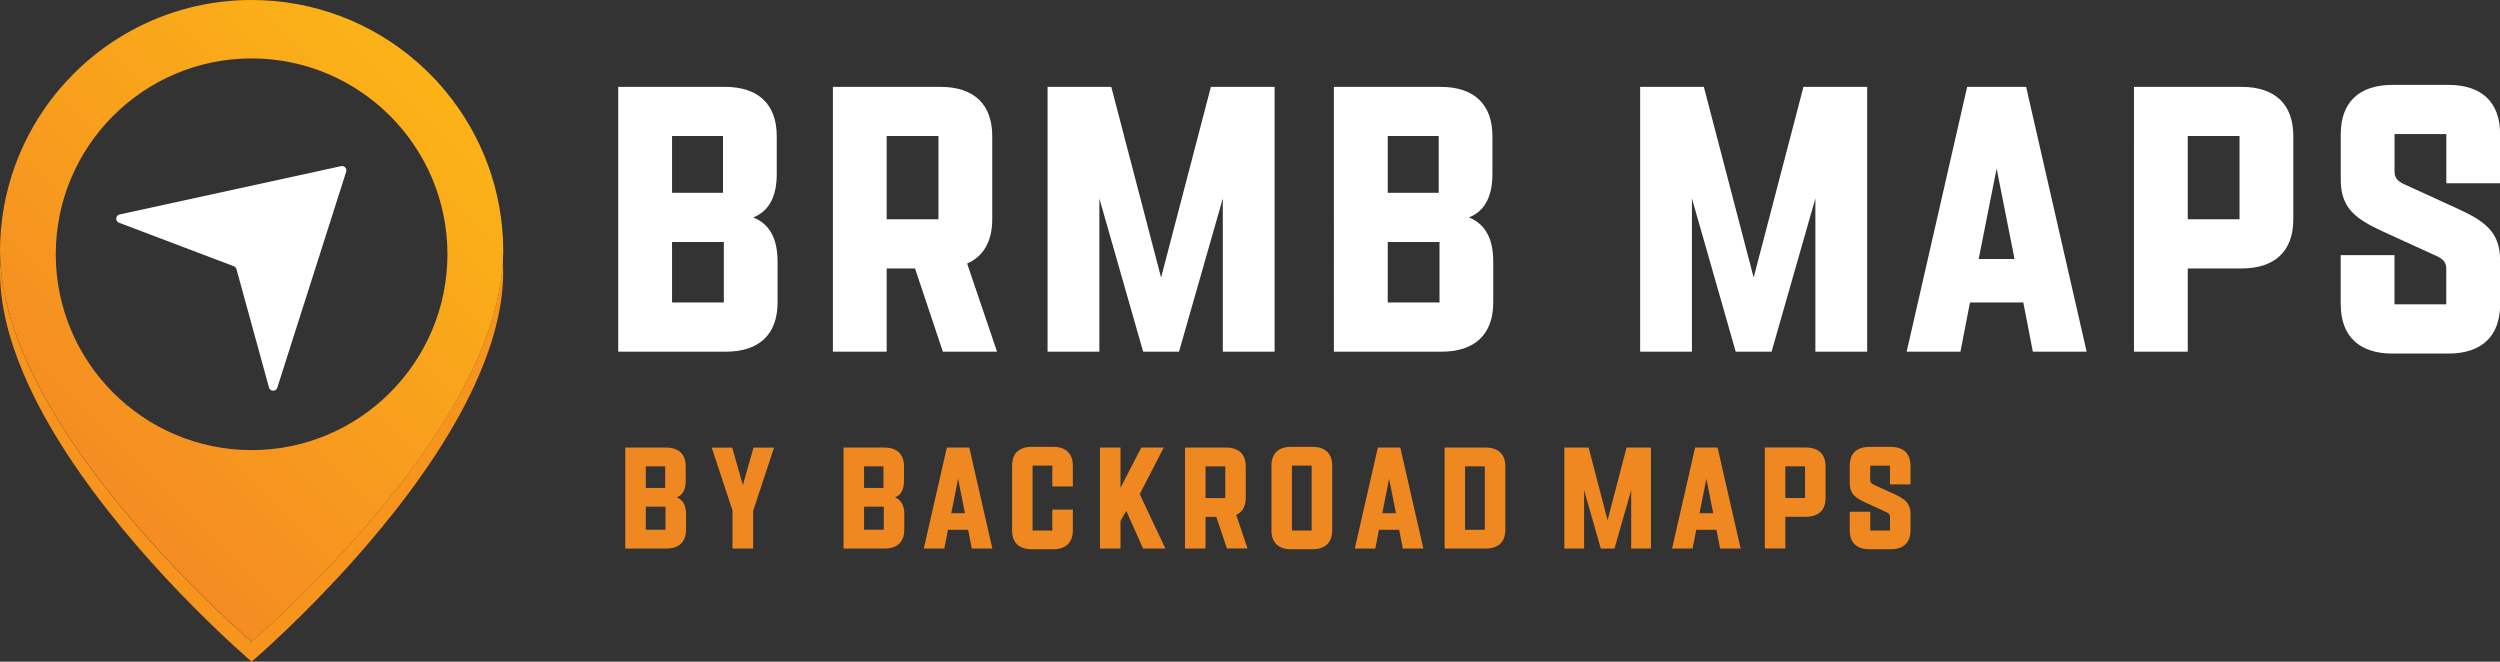 <?xml version="1.0" encoding="UTF-8"?><svg id="Layer_2" xmlns="http://www.w3.org/2000/svg" xmlns:xlink="http://www.w3.org/1999/xlink" viewBox="0 0 453.24 119.96"><rect x="0" y="0" width="453.24" height="119.96" fill="#333333" stroke="none"/><defs><style>.cls-1{fill:url(#linear-gradient);}.cls-2{fill:#f7941d;}.cls-3{fill:#fff;}.cls-4{fill:#f08821;}</style><linearGradient id="linear-gradient" x1="11.65" y1="82.99" x2="79.57" y2="15.07" gradientUnits="userSpaceOnUse"><stop offset="0" stop-color="#f58c22"/><stop offset="1" stop-color="#fbb317"/></linearGradient></defs><g id="Colour"><g><g><path class="cls-3" d="m140.97,47.3v7.54c0,5.76-3.32,8.92-9.39,8.92h-19.5V15.75h19.35c6.07,0,9.39,3.16,9.39,8.92v6.86c0,3.77-1.16,6.65-4.26,7.89,3.1,1.23,4.4,4.05,4.4,7.89Zm-19.13-12.35h9.24v-10.29h-9.24v10.29Zm9.39,8.92h-9.39v10.97h9.39v-10.97Z"/><path class="cls-3" d="m165.88,48.67h-5.13v15.09h-9.75V15.75h19.5c6.07,0,9.39,3.16,9.39,8.92v15.09c0,3.98-1.59,6.72-4.55,8.02l5.42,15.98h-9.82l-5.05-15.09Zm-5.13-8.92h9.39v-15.09h-9.39v15.09Z"/><path class="cls-3" d="m231.08,15.75v48.01h-9.39v-27.78l-7.94,27.78h-6.5l-7.94-27.78v27.78h-9.39V15.75h11.55l9.03,34.57,9.03-34.57h11.55Z"/><path class="cls-3" d="m270.72,47.3v7.54c0,5.76-3.32,8.92-9.39,8.92h-19.5V15.75h19.35c6.06,0,9.39,3.16,9.39,8.92v6.86c0,3.77-1.16,6.65-4.26,7.89,3.1,1.23,4.4,4.05,4.4,7.89Zm-19.13-12.35h9.24v-10.29h-9.24v10.29Zm9.39,8.92h-9.39v10.97h9.39v-10.97Z"/><path class="cls-3" d="m338.51,15.75v48.01h-9.39v-27.78l-7.94,27.78h-6.5l-7.94-27.78v27.78h-9.39V15.75h11.55l9.03,34.57,9.03-34.57h11.55Z"/><path class="cls-3" d="m366.82,54.84h-9.67l-1.73,8.92h-9.75l10.97-48.01h10.69l10.97,48.01h-9.75l-1.73-8.92Zm-1.59-7.89l-3.25-16.39-3.25,16.39h6.5Z"/><path class="cls-3" d="m415.77,24.66v15.09c0,5.76-3.32,8.92-9.39,8.92h-9.75v15.09h-9.75V15.75h19.5c6.07,0,9.39,3.16,9.39,8.92Zm-9.75,0h-9.39v15.09h9.39v-15.09Z"/><path class="cls-3" d="m424.36,55.18v-8.92h9.75v8.92h9.39v-6.45c0-1.17-.58-1.78-1.8-2.33l-9.6-4.39c-4.91-2.26-7.73-4.18-7.73-9.4v-8.3c0-5.76,3.32-8.92,9.39-8.92h10.11c6.07,0,9.39,3.16,9.39,8.92v8.92h-9.75v-8.92h-9.39v6.79c0,1.17.58,1.78,1.81,2.33l9.6,4.39c4.91,2.26,7.73,4.18,7.73,9.4v7.96c0,5.76-3.32,8.92-9.39,8.92h-10.11c-6.07,0-9.39-3.16-9.39-8.92Z"/></g><g><path class="cls-4" d="m124.37,93.17v2.88c0,2.2-1.27,3.4-3.58,3.4h-7.43v-18.31h7.38c2.31,0,3.58,1.2,3.58,3.4v2.62c0,1.44-.44,2.54-1.62,3.01,1.18.47,1.68,1.54,1.68,3.01Zm-7.29-4.71h3.52v-3.92h-3.52v3.92Zm3.58,3.4h-3.58v4.18h3.58v-4.18Z"/><path class="cls-4" d="m136.54,92.55v6.9h-3.74v-6.9l-3.77-11.4h3.72l1.93,6.8,1.93-6.8h3.72l-3.77,11.4Z"/><path class="cls-4" d="m163.94,93.17v2.88c0,2.2-1.27,3.4-3.58,3.4h-7.43v-18.31h7.38c2.31,0,3.58,1.2,3.58,3.4v2.62c0,1.44-.44,2.54-1.62,3.01,1.18.47,1.68,1.54,1.68,3.01Zm-7.29-4.71h3.52v-3.92h-3.52v3.92Zm3.58,3.4h-3.58v4.18h3.58v-4.18Z"/><path class="cls-4" d="m175.55,96.05h-3.69l-.66,3.4h-3.72l4.18-18.31h4.07l4.18,18.31h-3.72l-.66-3.4Zm-.61-3.01l-1.24-6.25-1.24,6.25h2.48Z"/><path class="cls-4" d="m183.49,96.18v-11.77c0-2.2,1.27-3.4,3.58-3.4h3.85c2.31,0,3.58,1.2,3.58,3.4v3.79h-3.72v-3.79h-3.58v11.77h3.58v-3.79h3.72v3.79c0,2.2-1.27,3.4-3.58,3.4h-3.85c-2.31,0-3.58-1.2-3.58-3.4Z"/><path class="cls-4" d="m207.24,99.45l-3.05-6.83-1.05,1.83v5h-3.72v-18.31h3.72v7.3l3.77-7.3h4.07l-4.35,8.45,4.65,9.86h-4.05Z"/><path class="cls-4" d="m220.51,93.7h-1.95v5.75h-3.72v-18.31h7.43c2.31,0,3.58,1.2,3.58,3.4v5.75c0,1.52-.61,2.56-1.73,3.06l2.06,6.09h-3.74l-1.93-5.75Zm-1.95-3.4h3.58v-5.75h-3.58v5.75Z"/><path class="cls-4" d="m230.51,96.18v-11.77c0-2.2,1.27-3.4,3.58-3.4h3.85c2.31,0,3.58,1.2,3.58,3.4v11.77c0,2.2-1.27,3.4-3.58,3.4h-3.85c-2.31,0-3.58-1.2-3.58-3.4Zm7.29,0v-11.77h-3.58v11.77h3.58Z"/><path class="cls-4" d="m253.69,96.05h-3.69l-.66,3.4h-3.72l4.18-18.31h4.07l4.18,18.31h-3.72l-.66-3.4Zm-.61-3.01l-1.24-6.25-1.24,6.25h2.48Z"/><path class="cls-4" d="m272.91,84.54v11.51c0,2.2-1.27,3.4-3.58,3.4h-7.43v-18.31h7.43c2.31,0,3.58,1.2,3.58,3.4Zm-3.72,0h-3.58v11.51h3.58v-11.51Z"/><path class="cls-4" d="m299.31,81.14v18.31h-3.58v-10.59l-3.03,10.59h-2.48l-3.03-10.59v10.59h-3.58v-18.31h4.4l3.44,13.18,3.44-13.18h4.4Z"/><path class="cls-4" d="m311.21,96.05h-3.69l-.66,3.4h-3.72l4.18-18.31h4.07l4.18,18.31h-3.72l-.66-3.4Zm-.61-3.01l-1.24-6.25-1.24,6.25h2.48Z"/><path class="cls-4" d="m330.97,84.54v5.75c0,2.2-1.27,3.4-3.58,3.4h-3.72v5.75h-3.72v-18.31h7.43c2.31,0,3.58,1.2,3.58,3.4Zm-3.72,0h-3.58v5.75h3.58v-5.75Z"/><path class="cls-4" d="m335.35,96.18v-3.4h3.72v3.4h3.58v-2.46c0-.44-.22-.68-.69-.89l-3.66-1.67c-1.87-.86-2.95-1.59-2.95-3.58v-3.16c0-2.2,1.27-3.4,3.58-3.4h3.85c2.31,0,3.58,1.2,3.58,3.4v3.4h-3.72v-3.4h-3.58v2.59c0,.44.22.68.69.89l3.66,1.67c1.87.86,2.95,1.59,2.95,3.58v3.03c0,2.2-1.27,3.4-3.58,3.4h-3.85c-2.31,0-3.58-1.2-3.58-3.4Z"/></g><g><path class="cls-2" d="m91.17,47.1c-.24,5.55-1.78,11.27-4.18,16.94-4.21,9.96-11.03,19.75-17.92,28.12-.84,1.01-1.67,2.01-2.51,2.98-.93,1.08-1.85,2.13-2.76,3.15-8.96,10-16.93,16.95-18.06,17.92-.09.08-.14.12-.14.12,0,0-4.54-3.86-10.76-10.15-3.1-3.13-6.62-6.87-10.2-11.03-.83-.97-1.67-1.97-2.51-2.98-6.9-8.37-13.71-18.16-17.92-28.12C1.83,58.38.3,52.68.05,47.14c-.03.7-.05,1.39-.05,2.1C0,55.25,1.61,61.49,4.23,67.67c4.21,9.96,11.03,19.75,17.92,28.12.83,1.01,1.67,2.01,2.51,2.98,3.58,4.16,7.09,7.9,10.2,11.03,6.22,6.29,10.76,10.15,10.76,10.15,0,0,.05-.04.14-.12,1.13-.97,9.09-7.92,18.05-17.92.91-1.02,1.84-2.07,2.76-3.15.83-.97,1.67-1.97,2.51-2.98,6.9-8.37,13.71-18.16,17.92-28.12,2.62-6.18,4.23-12.43,4.23-18.43,0-.72-.02-1.43-.05-2.14Z"/><path class="cls-1" d="m22.15,92.16c.83,1.01,1.67,2.01,2.51,2.98,3.58,4.16,7.09,7.9,10.2,11.03,6.22,6.29,10.76,10.15,10.76,10.15,0,0,.05-.04.14-.12,1.13-.97,9.09-7.92,18.06-17.92.91-1.02,1.84-2.07,2.76-3.15.83-.97,1.67-1.97,2.51-2.98,6.9-8.37,13.71-18.16,17.92-28.12,2.4-5.67,3.94-11.4,4.18-16.94.02-.5.05-1,.05-1.49,0-11.05-3.93-21.19-10.48-29.08-.91-1.1-1.87-2.16-2.89-3.17-.79-.79-1.61-1.56-2.46-2.29C67.41,4.17,56.99,0,45.61,0c-.48,0-.96,0-1.44.02-7.86.25-15.22,2.48-21.6,6.22-3.37,1.98-6.46,4.37-9.21,7.12-1.01,1.01-1.97,2.07-2.89,3.17C3.93,24.42,0,34.56,0,45.61c0,.51.03,1.02.05,1.53.25,5.53,1.78,11.24,4.17,16.9,4.21,9.96,11.03,19.75,17.92,28.12Zm58.97-46.07c0,19.58-15.93,35.51-35.51,35.51S10.11,65.67,10.11,46.09,26.03,10.59,45.61,10.59s35.51,15.93,35.51,35.51Z"/><path class="cls-3" d="m61.85,30.12l-40.16,8.76c-.76.17-.84,1.22-.11,1.5l20.81,7.89c.23.09.41.28.48.53l5.9,21.46c.21.75,1.27.77,1.5.03l12.49-39.16c.18-.58-.32-1.13-.91-1.01Z"/></g></g></g></svg>